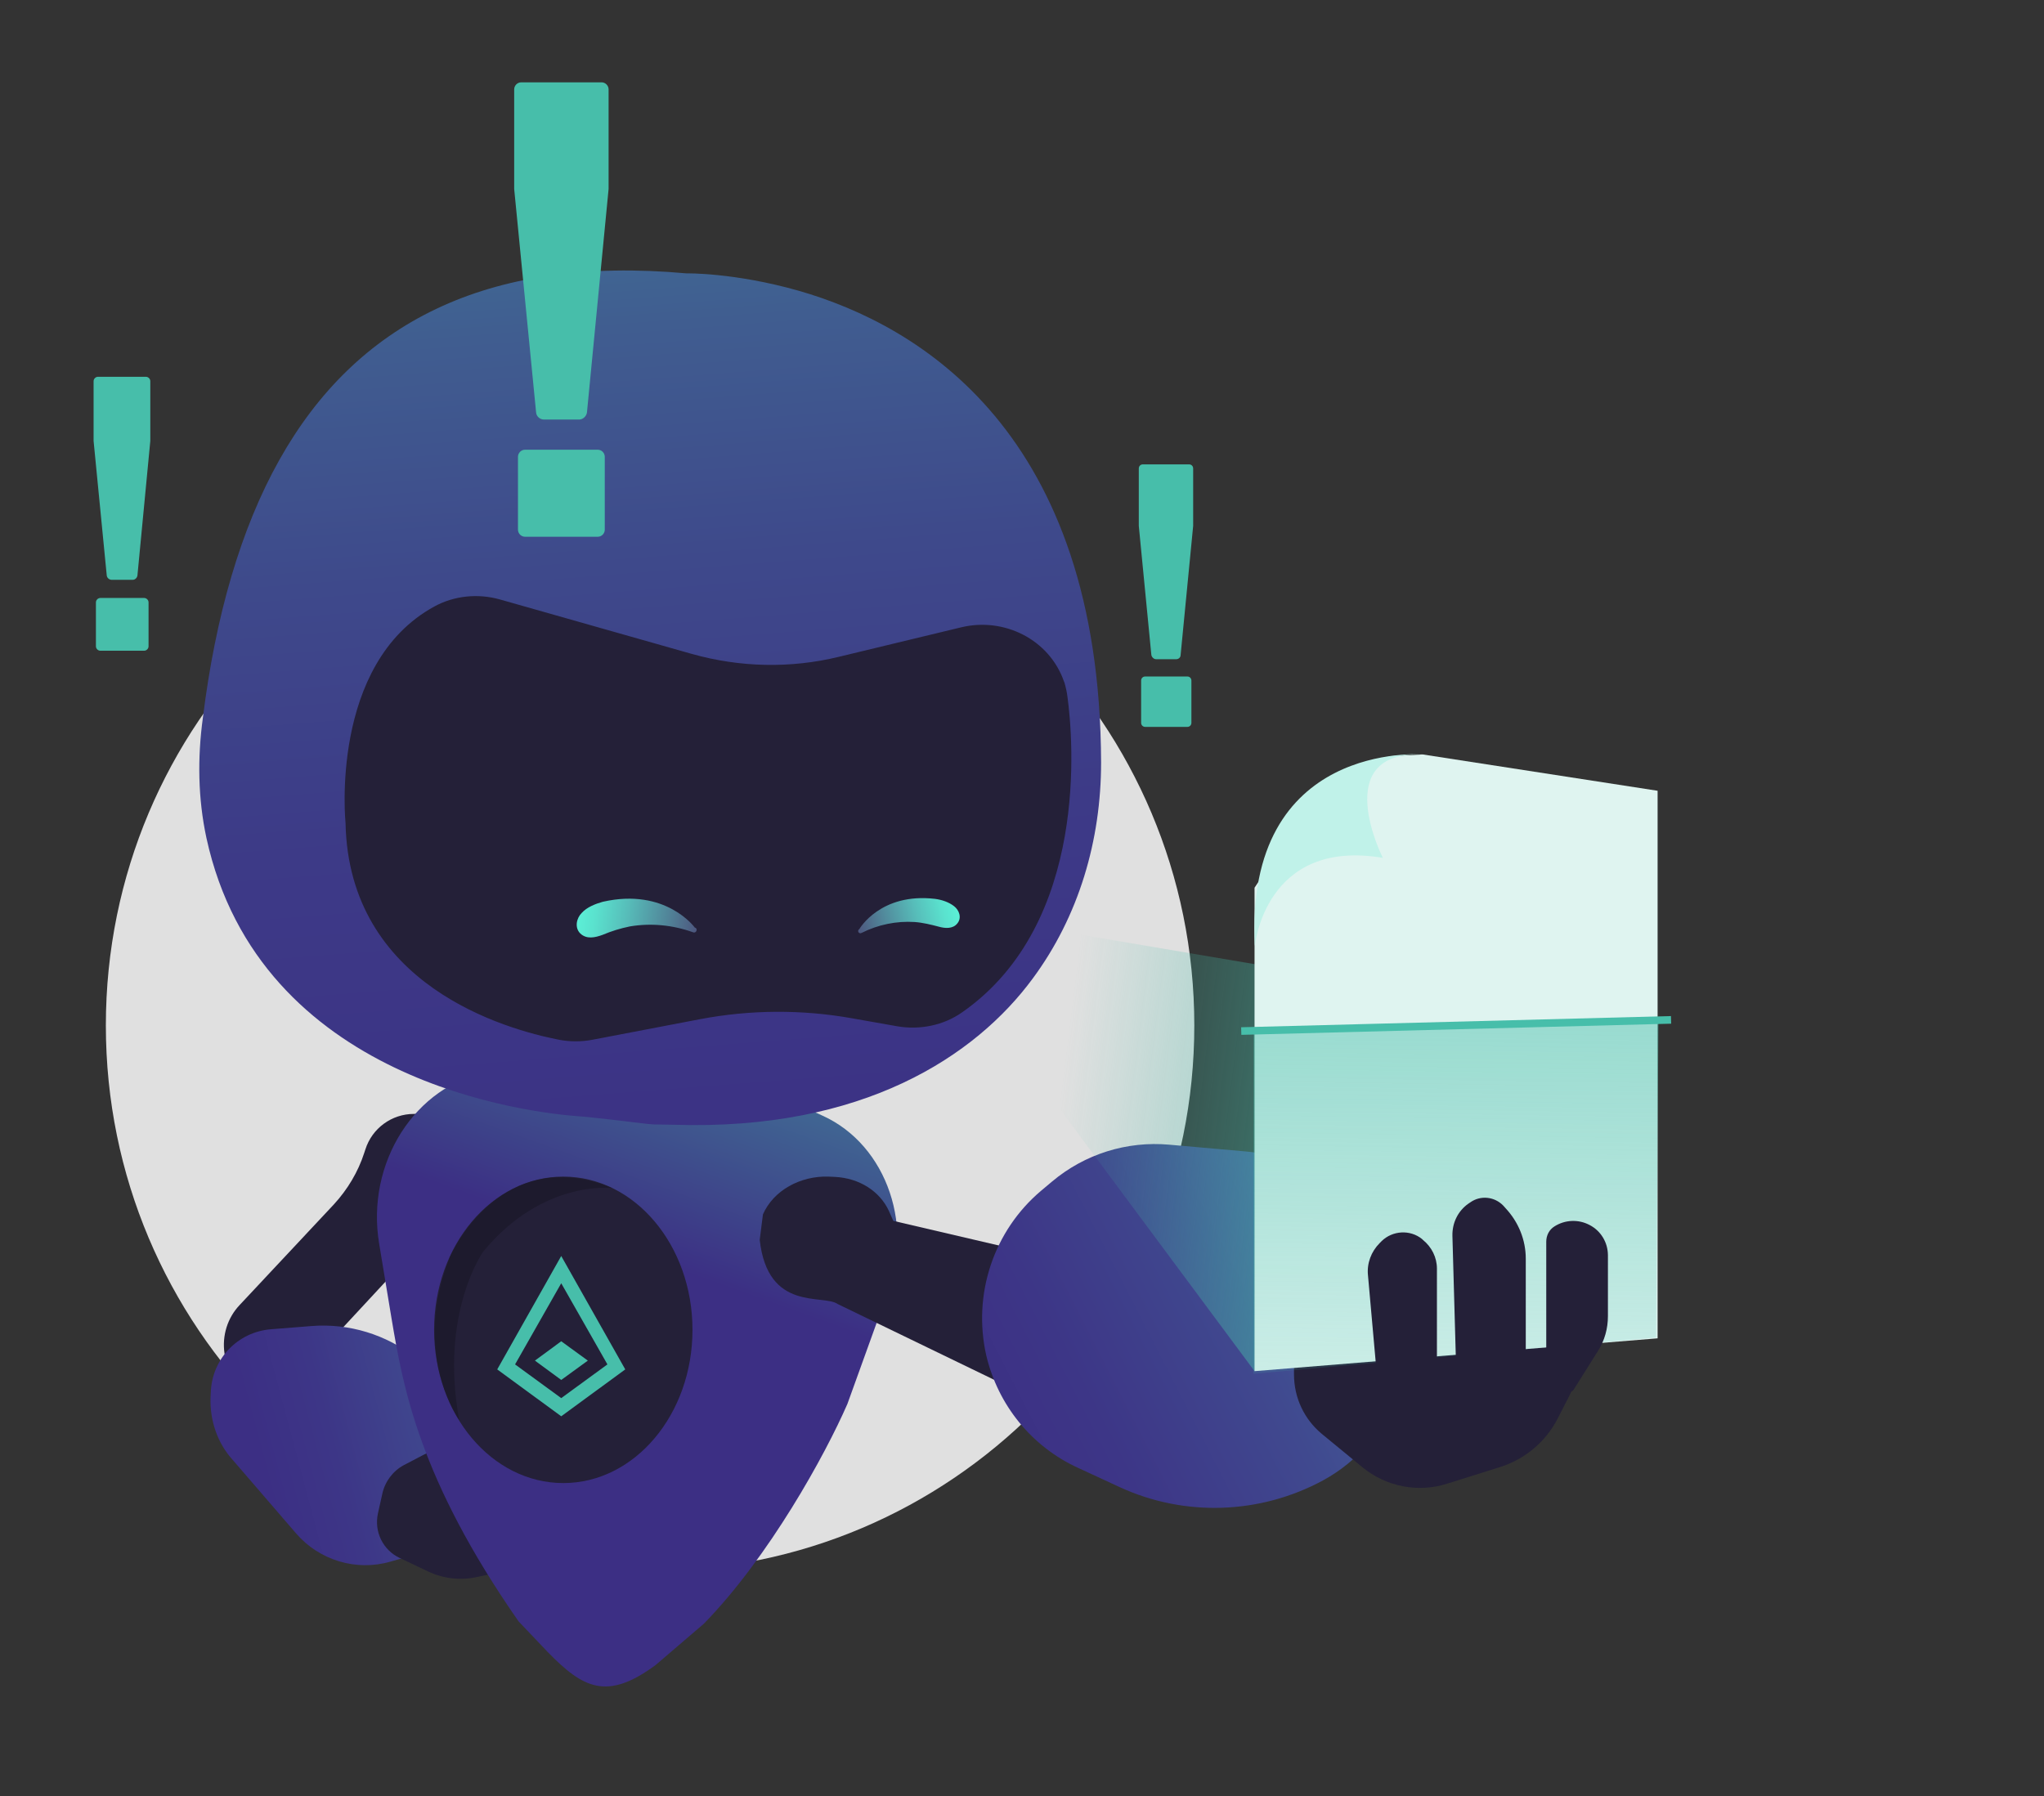 <svg width="99" height="87" viewBox="0 0 99 87" fill="none" xmlns="http://www.w3.org/2000/svg">
<rect x="0" y="0" width="99" height="87" fill="#333333" stroke="none"/>
<path d="M31.487 76.1C46.045 76.1 57.846 64.269 57.846 49.674C57.846 35.079 46.045 23.247 31.487 23.247C16.929 23.247 5.127 35.079 5.127 49.674C5.127 64.269 16.929 76.1 31.487 76.1Z" fill="#E0E0E0"/>
<path d="M20.714 53.96H20.048C18.972 53.96 18.024 54.655 17.698 55.677L17.642 55.847C17.344 56.77 16.835 57.621 16.169 58.345L11.611 63.213C11.016 63.838 10.747 64.704 10.875 65.569L11.186 67.684L15.079 66.549L14.98 66.066L21.733 58.785C22.158 58.331 22.412 57.735 22.469 57.111L22.568 56.032C22.695 54.911 21.818 53.96 20.714 53.96Z" fill="#242038"/>
<path d="M10.196 67.727L10.21 67.443C10.267 65.825 11.512 64.519 13.126 64.391L15.094 64.235C16.906 64.093 18.704 64.647 20.134 65.768L21.21 66.62C22.073 67.315 22.781 68.181 23.277 69.174L23.461 69.543C24.537 71.743 23.361 74.383 21.012 75.05L18.916 75.646C17.26 76.129 15.462 75.589 14.33 74.269L11.272 70.721C10.536 69.912 10.168 68.834 10.196 67.727Z" fill="url(#paint0_linear_228_9716)"/>
<path d="M18.307 73.304L18.519 72.353C18.647 71.771 19.029 71.26 19.553 70.977L20.53 70.466C21.294 70.068 22.228 70.182 22.866 70.778L24.947 72.737V76.001L23.078 76.398C22.285 76.569 21.45 76.469 20.714 76.114L19.369 75.476C18.548 75.092 18.109 74.198 18.307 73.304Z" fill="#242038"/>
<path d="M23.672 51.916L31.841 50.426L39.839 54.045C42.982 55.464 44.37 59.552 42.855 62.986L41.043 68.01C39.967 70.48 37.249 75.419 34.092 78.655L31.756 80.656C29.392 82.402 28.245 81.777 26.546 80.046L25.116 78.541C20.289 71.615 19.525 67.187 18.973 63.923L18.364 60.247C17.712 56.33 20.105 52.569 23.672 51.916Z" fill="url(#paint1_linear_228_9716)"/>
<path d="M9.998 40.591C12.574 52.399 25.584 53.917 28.203 54.088C28.557 54.116 30.326 54.315 30.723 54.371C31.884 54.513 31.586 54.457 32.634 54.485C41.807 54.783 47.258 51.15 50.018 47.403C52.255 44.38 53.331 40.704 53.331 36.929C53.274 20.977 44.568 15.768 38.665 14.079C35.564 13.199 33.243 13.242 33.243 13.242C23.517 12.362 17.217 15.711 13.537 22.268C11.654 25.617 10.436 29.861 9.828 34.758C9.559 36.716 9.587 38.675 9.998 40.591Z" fill="url(#paint2_linear_228_9716)"/>
<path d="M49.367 67.428C50.146 67.67 51.023 68.507 51.816 68.294L52.92 68.01C53.487 67.854 53.954 67.358 54.053 66.79C54.265 65.782 54.761 62.22 53.84 61.808L52.991 61.411L43.266 59.14L43.053 58.658C42.614 57.707 41.623 57.068 40.434 57.011L40.123 56.997C38.764 56.955 37.461 57.664 36.952 58.828L36.796 60.063C37.192 63.568 39.868 62.674 40.576 63.171L49.367 67.428Z" fill="#242038"/>
<path d="M51.703 33.764C51.972 35.737 52.779 44.721 46.606 49.035C45.7 49.674 44.554 49.901 43.464 49.716L41.298 49.333C38.849 48.893 36.329 48.907 33.88 49.376L28.684 50.369C28.16 50.468 27.608 50.468 27.084 50.369C24.466 49.858 16.892 47.729 16.736 39.867C16.736 39.867 15.943 32.16 21.04 29.378C22.002 28.853 23.149 28.74 24.211 29.038L33.512 31.678C35.833 32.331 38.282 32.387 40.618 31.82L46.564 30.386C48.645 29.889 50.825 30.982 51.533 33.012C51.547 33.04 51.547 33.054 51.561 33.083C51.618 33.281 51.675 33.523 51.703 33.764Z" fill="#242038"/>
<path d="M41.623 45.004C41.623 45.004 42.642 43.23 45.29 43.543C45.615 43.585 45.955 43.699 46.21 43.897C46.465 44.096 46.592 44.465 46.366 44.735C46.153 45.004 45.771 44.976 45.474 44.891C45.092 44.791 44.695 44.692 44.299 44.664C43.421 44.607 42.529 44.791 41.736 45.189C41.595 45.274 41.496 45.075 41.623 45.004Z" fill="url(#paint3_linear_228_9716)"/>
<path d="M33.568 45.161C32.577 44.806 31.53 44.706 30.511 44.877C30.029 44.976 29.619 45.104 29.18 45.288C28.826 45.416 28.415 45.515 28.104 45.217C27.821 44.934 27.92 44.479 28.175 44.224C28.43 43.94 28.84 43.784 29.194 43.684C32.252 42.989 33.653 44.934 33.653 44.934C33.823 44.976 33.724 45.231 33.568 45.161Z" fill="url(#paint4_linear_228_9716)"/>
<path d="M50.429 57.678L50.953 57.238C52.538 55.904 54.577 55.266 56.63 55.45L60.325 55.777C63.354 56.046 65.959 57.991 67.077 60.829L67.573 62.092C69.003 65.725 67.502 69.856 64.076 71.715C61.032 73.361 57.38 73.489 54.237 72.041L52.213 71.105C49.976 70.083 48.334 68.067 47.768 65.654C47.102 62.703 48.122 59.623 50.429 57.678Z" fill="url(#paint5_linear_228_9716)"/>
<path d="M27.283 71.842C30.738 71.842 33.54 68.519 33.54 64.42C33.54 60.32 30.738 56.997 27.283 56.997C23.827 56.997 21.025 60.32 21.025 64.42C21.025 68.519 23.827 71.842 27.283 71.842Z" fill="#242038"/>
<path opacity="0.5" fill-rule="evenodd" clip-rule="evenodd" d="M22.243 68.791C22.243 68.791 19.878 65.541 21.818 60.829C21.818 60.829 24.224 55.337 29.661 57.551C29.661 57.551 26.291 57.125 23.403 60.63C23.403 60.63 21.28 63.611 22.243 68.791Z" fill="#171523"/>
<path d="M27.183 68.607L24.083 66.336L27.183 60.843L30.284 66.336L27.183 68.607ZM24.947 66.094L27.183 67.727L29.42 66.094L27.183 62.163L24.947 66.094Z" fill="#47BEAA"/>
<path d="M27.183 64.973L25.909 65.91L27.183 66.847L28.471 65.91L27.183 64.973Z" fill="#47BEAA"/>
<path d="M64.019 69.458L65.987 71.076C67.133 72.013 68.676 72.325 70.092 71.871L72.668 71.062C73.872 70.679 74.863 69.841 75.443 68.72L75.967 67.698C76.406 66.847 76.576 65.896 76.477 64.945L76.123 61.709L66.482 60.034L62.674 62.447V66.577C62.674 67.712 63.169 68.749 64.019 69.458Z" fill="#242038"/>
<path d="M44.016 43.869L60.763 66.421L80.143 49.986L44.016 43.869Z" fill="url(#paint6_linear_228_9716)"/>
<path d="M80.285 64.831L60.763 66.421V43.003L63.835 38.391L67.331 36.631L68.903 36.546L80.285 38.306V64.831Z" fill="#DFF4F0"/>
<path d="M60.777 45.828C60.777 45.828 61.258 40.59 66.977 41.556C66.977 41.556 64.344 36.375 68.903 36.546C68.903 36.546 60.253 35.864 60.777 45.828Z" fill="#C0F2E9"/>
<path d="M80.214 64.789L60.706 66.549L60.72 50.085L80.327 49.503L80.214 64.789Z" fill="url(#paint7_linear_228_9716)"/>
<path d="M76.222 67.315L77.397 65.442C77.723 64.931 77.879 64.349 77.879 63.753V60.815C77.879 60.19 77.539 59.623 76.987 59.339C76.449 59.055 75.798 59.083 75.288 59.41C75.033 59.566 74.892 59.85 74.892 60.148V65.342C74.892 65.385 74.906 65.413 74.92 65.456L75.784 67.287C75.854 67.457 76.109 67.485 76.222 67.315Z" fill="#242038"/>
<path d="M73.9 65.768V60.971C73.9 60.063 73.547 59.197 72.924 58.53L72.81 58.402C72.386 57.962 71.706 57.891 71.211 58.246L71.126 58.303C70.616 58.658 70.333 59.239 70.347 59.864L70.517 65.91L73.9 65.768Z" fill="#242038"/>
<path d="M69.597 65.91V61.453C69.597 60.914 69.342 60.403 68.918 60.063L68.875 60.02C68.295 59.552 67.445 59.608 66.921 60.119L66.822 60.219C66.412 60.63 66.2 61.198 66.256 61.766L66.638 66.052L69.597 65.91Z" fill="#242038"/>
<path d="M80.932 49.22L60.114 49.762L60.124 50.13L80.942 49.589L80.932 49.22Z" fill="#47BEAA"/>
<path d="M4.859 28.967C4.746 28.967 4.646 29.066 4.646 29.18V31.309C4.646 31.422 4.746 31.522 4.859 31.522H6.982C7.096 31.522 7.195 31.422 7.195 31.309V29.18C7.195 29.066 7.096 28.967 6.982 28.967H4.859Z" fill="#47BEAA"/>
<path d="M5.411 28.087H6.43C6.543 28.087 6.643 27.988 6.657 27.874L7.28 21.36V18.465C7.28 18.351 7.18 18.252 7.067 18.252H4.746C4.632 18.252 4.533 18.351 4.533 18.465V21.36L5.17 27.874C5.184 28.002 5.298 28.087 5.411 28.087Z" fill="#47BEAA"/>
<path d="M25.428 21.785C25.244 21.785 25.088 21.942 25.088 22.126V25.66C25.088 25.845 25.244 26.001 25.428 26.001H28.953C29.137 26.001 29.292 25.845 29.292 25.66V22.126C29.292 21.942 29.137 21.785 28.953 21.785H25.428Z" fill="#47BEAA"/>
<path d="M26.348 20.324H28.047C28.231 20.324 28.401 20.168 28.429 19.983L29.477 9.154V4.329C29.477 4.144 29.321 3.988 29.137 3.988H25.244C25.06 3.988 24.904 4.144 24.904 4.329V9.154L25.966 19.983C25.98 20.168 26.15 20.324 26.348 20.324Z" fill="#47BEAA"/>
<path d="M55.469 32.77C55.355 32.77 55.27 32.856 55.27 32.969V35.013C55.27 35.127 55.355 35.212 55.469 35.212H57.507C57.62 35.212 57.705 35.127 57.705 35.013V32.969C57.705 32.856 57.62 32.77 57.507 32.77H55.469Z" fill="#47BEAA"/>
<path d="M55.992 31.933H56.969C57.083 31.933 57.182 31.848 57.182 31.734L57.79 25.476V22.694C57.79 22.58 57.705 22.495 57.592 22.495H55.355C55.242 22.495 55.157 22.58 55.157 22.694V25.476L55.766 31.734C55.794 31.848 55.893 31.933 55.992 31.933Z" fill="#47BEAA"/>
<defs>
<linearGradient id="paint0_linear_228_9716" x1="12.622" y1="70.911" x2="45.129" y2="62.259" gradientUnits="userSpaceOnUse">
<stop stop-color="#3C2F84"/>
<stop offset="0.107" stop-color="#3D3687"/>
<stop offset="0.261" stop-color="#40498F"/>
<stop offset="0.444" stop-color="#45699D"/>
<stop offset="0.65" stop-color="#4C95AF"/>
<stop offset="0.872" stop-color="#55CCC7"/>
<stop offset="0.997" stop-color="#5BEFD6"/>
</linearGradient>
<linearGradient id="paint1_linear_228_9716" x1="40.302" y1="35.581" x2="31.177" y2="61.02" gradientUnits="userSpaceOnUse">
<stop stop-color="#47BEAA"/>
<stop offset="0.184" stop-color="#45A9A4"/>
<stop offset="0.564" stop-color="#417396"/>
<stop offset="0.997" stop-color="#3C2F84"/>
</linearGradient>
<linearGradient id="paint2_linear_228_9716" x1="27.613" y1="-13.361" x2="34.968" y2="81.014" gradientUnits="userSpaceOnUse">
<stop stop-color="#47BEAA"/>
<stop offset="0.001" stop-color="#47BEAA"/>
<stop offset="0.097" stop-color="#4498A0"/>
<stop offset="0.199" stop-color="#427897"/>
<stop offset="0.31" stop-color="#405D90"/>
<stop offset="0.431" stop-color="#3E498B"/>
<stop offset="0.567" stop-color="#3D3A87"/>
<stop offset="0.731" stop-color="#3C3285"/>
<stop offset="0.997" stop-color="#3C2F84"/>
</linearGradient>
<linearGradient id="paint3_linear_228_9716" x1="41.556" y1="45.116" x2="46.335" y2="43.89" gradientUnits="userSpaceOnUse">
<stop stop-color="#4D567E"/>
<stop offset="0.257" stop-color="#518599"/>
<stop offset="0.603" stop-color="#57BEBA"/>
<stop offset="0.86" stop-color="#5AE2CE"/>
<stop offset="0.997" stop-color="#5BEFD6"/>
</linearGradient>
<linearGradient id="paint4_linear_228_9716" x1="33.752" y1="45.056" x2="28.003" y2="44.243" gradientUnits="userSpaceOnUse">
<stop stop-color="#4D567E"/>
<stop offset="0.257" stop-color="#518599"/>
<stop offset="0.603" stop-color="#57BEBA"/>
<stop offset="0.86" stop-color="#5AE2CE"/>
<stop offset="0.997" stop-color="#5BEFD6"/>
</linearGradient>
<linearGradient id="paint5_linear_228_9716" x1="47.256" y1="69.647" x2="94.538" y2="45.421" gradientUnits="userSpaceOnUse">
<stop stop-color="#3C2F84"/>
<stop offset="0.107" stop-color="#3D3687"/>
<stop offset="0.261" stop-color="#40498F"/>
<stop offset="0.444" stop-color="#45699D"/>
<stop offset="0.65" stop-color="#4C95AF"/>
<stop offset="0.872" stop-color="#55CCC7"/>
<stop offset="0.997" stop-color="#5BEFD6"/>
</linearGradient>
<linearGradient id="paint6_linear_228_9716" x1="68.782" y1="57.21" x2="51.106" y2="54.992" gradientUnits="userSpaceOnUse">
<stop stop-color="#47BEAA" stop-opacity="0.75"/>
<stop offset="1" stop-color="#47BEAA" stop-opacity="0"/>
</linearGradient>
<linearGradient id="paint7_linear_228_9716" x1="70.606" y1="47.389" x2="70.227" y2="73.634" gradientUnits="userSpaceOnUse">
<stop stop-color="#47BEAA" stop-opacity="0.5"/>
<stop offset="1" stop-color="#47BEAA" stop-opacity="0"/>
</linearGradient>
</defs>
</svg>
